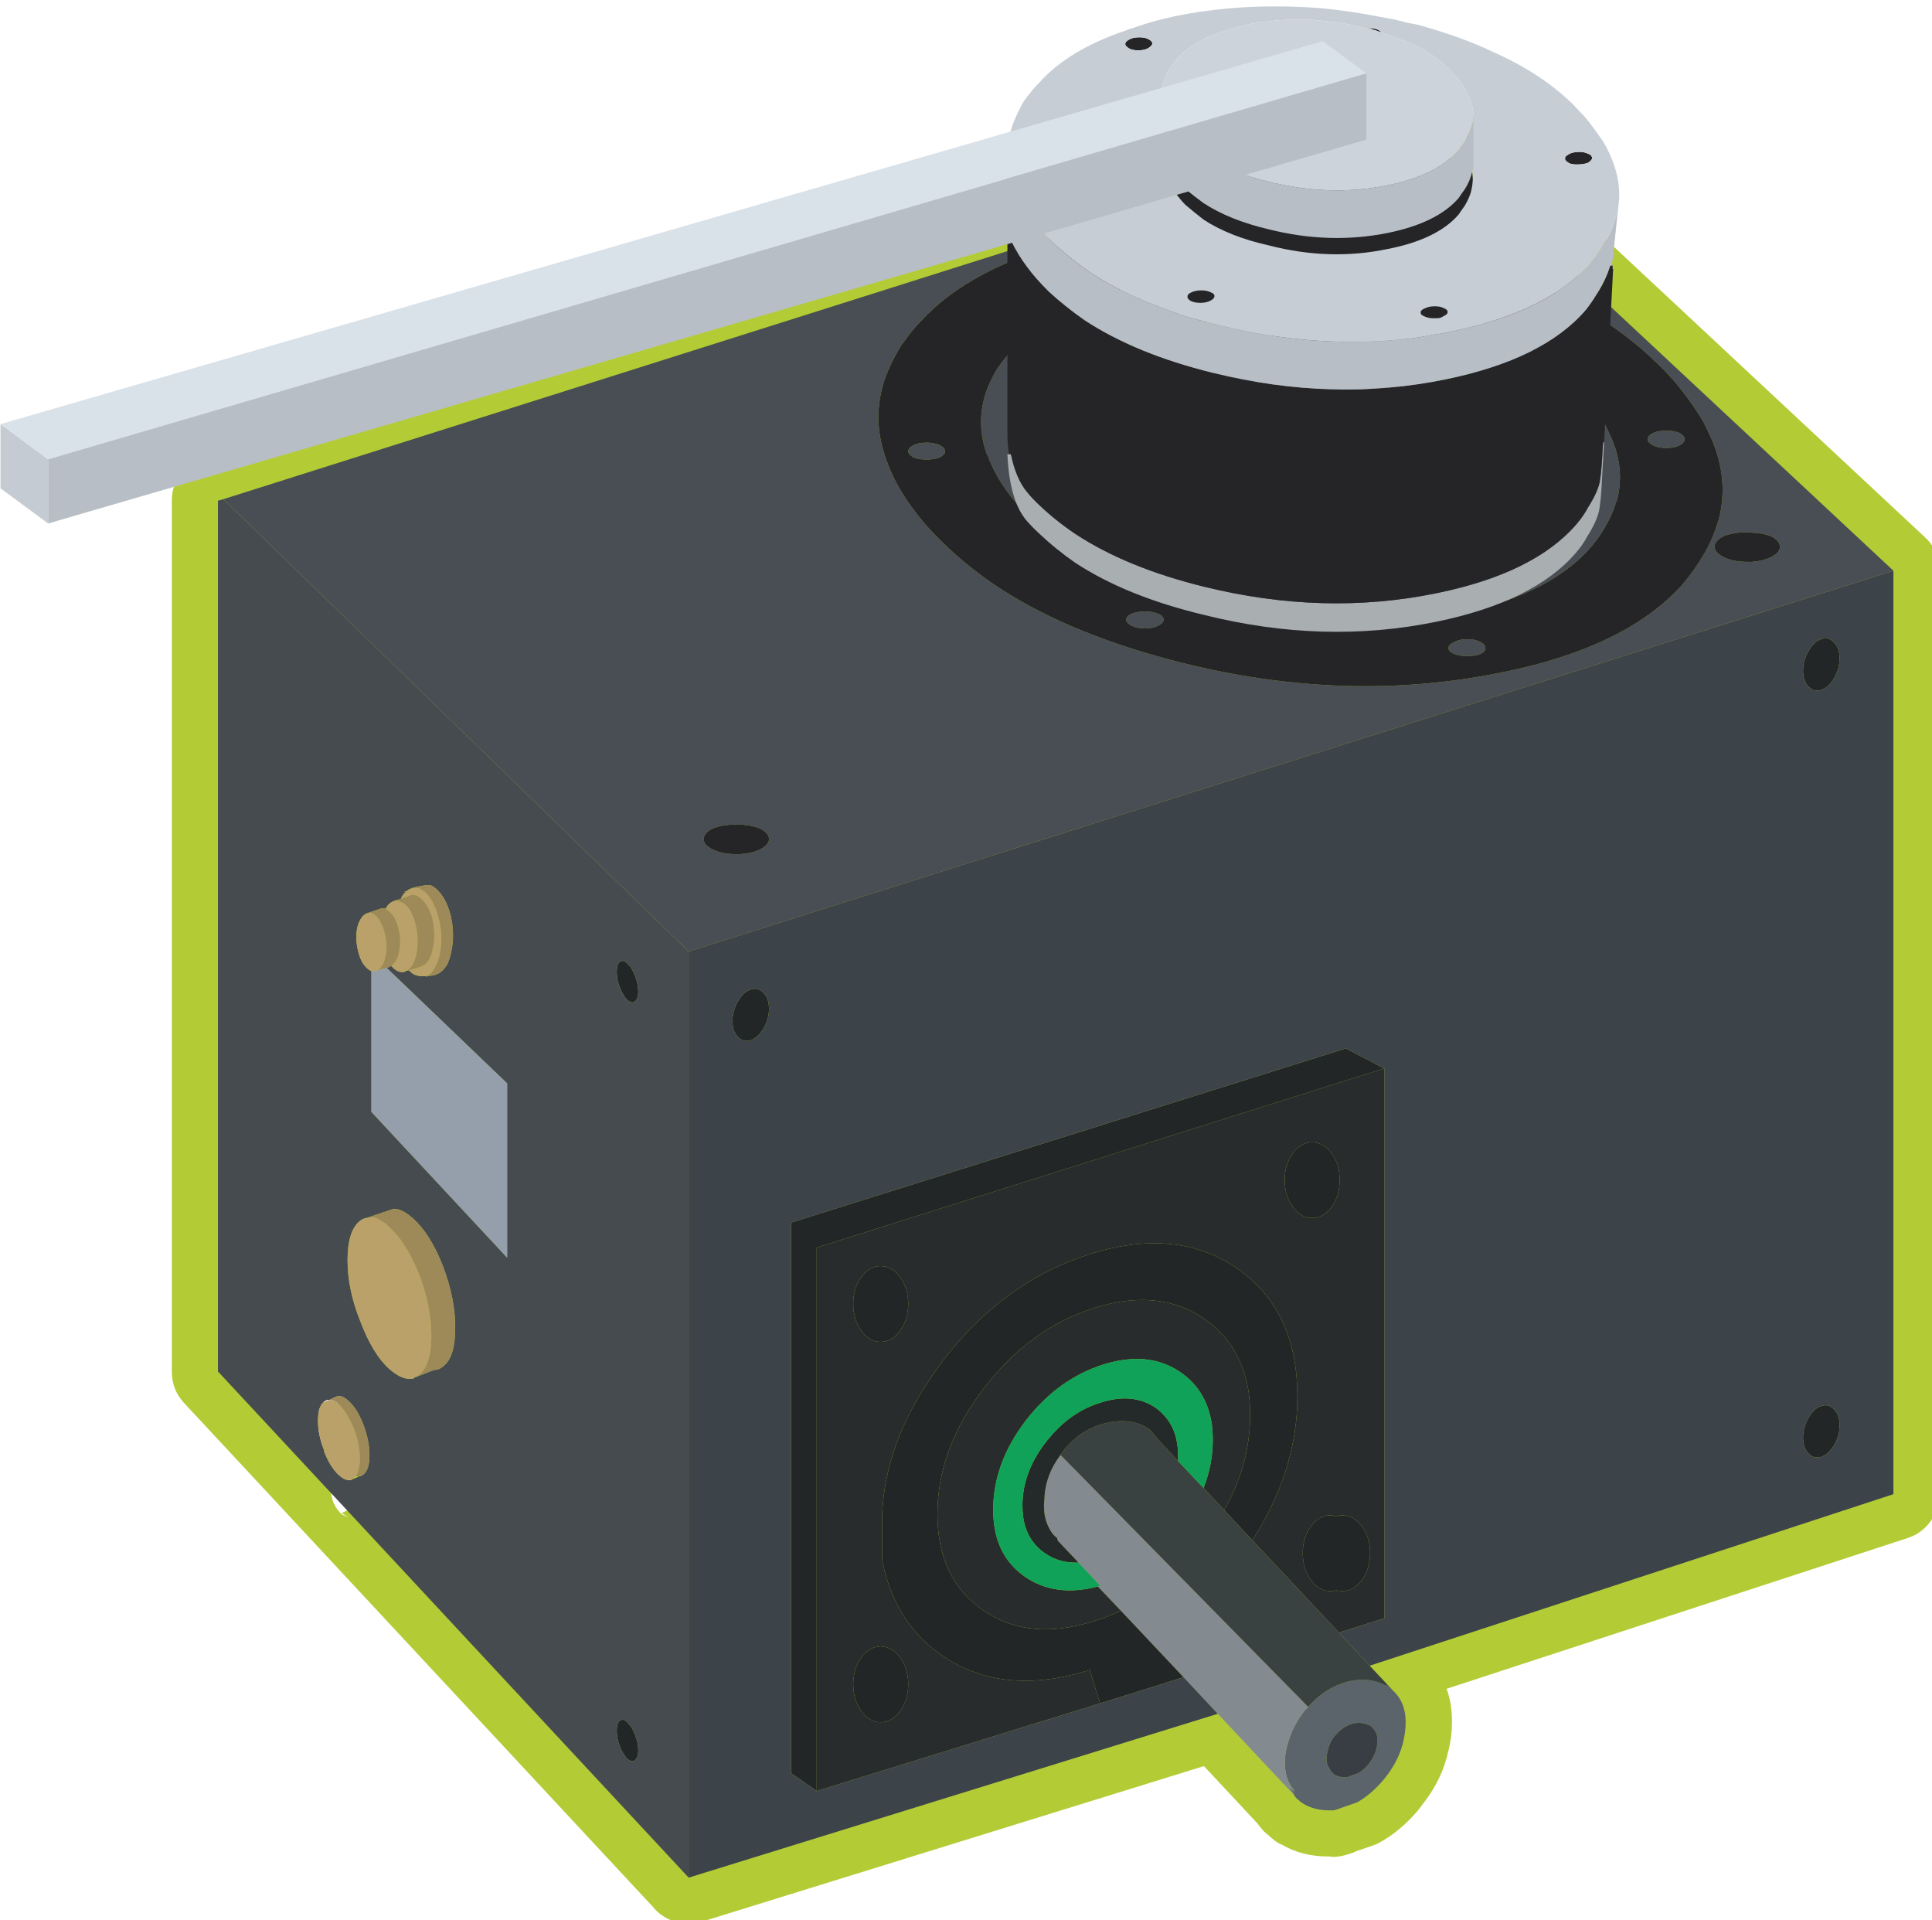
<svg xmlns="http://www.w3.org/2000/svg" version="1.1" xmlns:xlink="http://www.w3.org/1999/xlink" preserveAspectRatio="none" x="0px" y="0px" width="156px" height="155px" viewBox="0 0 156 155">
<defs>
<filter id="Filter_1" x="-20%" y="-20%" width="140%" height="140%" color-interpolation-filters="sRGB">
<feColorMatrix in="SourceGraphic" type="matrix" values="1 0 0 0 0 0 1 0 0 0 0 0 1 0 0 0 0 0 0.84 0" result="result1"/>
</filter>

<g id="Symbol_8_0_Layer2_0_FILL">
<path fill="#B3CC35" stroke="none" d="
M 19 179.85
L 18.25 180
Q 18.306 180.001 18.35 180 18.564 179.997 18.75 179.95
L 19 179.85
M 18 179.95
L 17.75 179.9 17.8 179.9
Q 17.897 179.949 18 179.95
M 16.65 177.1
L 16.65 177.15 16.85 176.8
Q 16.765 176.971 16.65 177.1
M 16.9 168.15
L 17.55 167.45 16.7 167.1
Q 16.954 167.624 16.9 168.15 Z"/>
</g>

<g id="Symbol_8_0_Layer2_1_FILL">
<path fill="#B3CC35" stroke="none" d="
M 156.85 -5.85
Q 156.704 -5.883 156.55 -5.9 155.087 -6.17 153.6 -5.7
L 153.65 -5.7 -1.8 43.45
Q -3.509 43.98 -4.65 45.35
L -4.65 45.35
Q -4.757 45.495 -4.85 45.6 -5.994 47.184 -6 49.1
L -6 162.35
Q -6.014 164.673 -4.45 166.4
L 56.6 232
Q 56.697 232.142 56.8 232.25 57.97 233.487 59.6 233.9 59.766 233.963 59.9 233.95 61.455 234.33 63 233.85
L 128.2 213.65 135.15 221.1 135.2 221.15
Q 135.471 221.547 135.75 221.85 135.89 222.023 136 222.15 136.235 222.338 136.45 222.5
L 136.3 222.4
Q 136.446 222.543 136.6 222.65 137.663 223.647 138.4 223.9 141.065 225.444 144.55 225.4 145.473 225.612 147.3 225
L 147.25 225
Q 147.509 224.955 147.75 224.85 147.811 224.825 147.85 224.8
L 147.9 224.75 149.95 224.05
Q 150.093 224.023 150.2 223.95 150.677 223.811 151.1 223.55 153.721 222.115 156 219.45 156.079 219.385 156.1 219.3 156.229 219.2 156.3 219.05 156.401 218.975 156.45 218.85 158.848 215.887 159.75 212.6 159.823 212.418 159.85 212.2 160.247 210.772 160.4 209.25 160.402 209.197 160.4 209.15 160.647 206.02 159.75 203.6
L 219.7 184
Q 221.558 183.392 222.7 181.8
L 222.7 181.8
Q 223.861 180.237 223.85 178.3
L 223.85 58.2
Q 223.838 57.167 223.45 56.2 223.437 56.045 223.35 55.9 222.886 54.756 221.95 53.9
L 159.55 -4.35
Q 158.396 -5.463 156.85 -5.85
M 15.7 166.75
L 15.65 166.8
Q 15.729 166.962 15.8 167.1
L 15.5 167.15
Q 15.516 167.193 15.5 167.2
L 15.5 167.25 15.45 167.25
Q 15.2 167.482 15 167.75 14.952 167.852 14.9 167.95
L 14.9 167.9
Q 14.792 167.996 14.65 168.05 14.624 168.06 14.55 168.05 14.431 168.09 14.25 168.1 14.226 168.099 14.15 168.1
L 14.15 168.05 14.1 168.1 14.1 168.1 13.45 167.6 12.95 167.75 12.75 167.6 12.75 166.2
Q 12.806 166.365 12.85 166.5
L 12.85 166.5
Q 12.951 166.747 13.1 166.95 13.186 167.082 13.3 167.2
L 13.4 167.3 13.4 167.3 14.15 168.05 14.15 168 14.1 167.75 13.3 164.45 16.05 166.15 15.7 166.5
Q 15.54 166.34 15.55 166.45 15.589 166.546 15.6 166.6
L 15.45 166.75
Q 15.501 166.762 15.55 166.75 15.599 166.738 15.65 166.7 15.69 166.702 15.7 166.65 15.718 166.724 15.7 166.75
M 10.9 165.65
L 12.15 166.65
Q 12.211 166.748 12.25 166.85 12.299 166.975 12.35 167.1
L 12.35 167.1
Q 12.586 167.497 12.95 167.75
L 12.35 167.9 12.55 168.4
Q 12.572 168.472 12.6 168.55
L 12.65 168.65 12.55 168.4 12.65 168.7
Q 12.697 168.776 12.7 168.85 12.736 168.888 12.75 168.9
L 13.1 169.75 13.15 169.95
Q 13.377 170.443 13.8 170.75 14.225 171.103 14.75 171.15 14.838 171.188 14.9 171.2 15.347 171.271 15.75 171.25 15.9 171.243 16.05 171.2 15.816 171.537 15.45 171.75 14.992 172.048 14.4 172.05 14.356 172.05 14.3 172.05
L 14.25 172.05
Q 14.213 172.05 14.15 172.05
L 14.15 172.05
Q 12.499 172.048 11.3 170.9
L 11.3 170.85
Q 10.159 169.709 10.15 168.05
L 10.15 168
Q 10.161 166.703 10.9 165.65
M 13.55 164.15
L 13.4 164.2 13.55 164.15 13.55 164.15
M 12.75 165.3
L 12.75 164.75 13.2 164.4 13.25 164.4
Q 13.052 164.645 12.9 164.9 12.826 165.102 12.75 165.3
M 15.25 175.8
L 15.25 175.8
Q 15.43 175.503 15.65 175.2 15.71 175.165 15.75 175.1 15.914 174.933 16.4 174.6 16.014 174.884 15.8 175.3 15.536 175.902 15.65 176.5 15.702 176.819 15.8 177.05
L 16.1 177.5
Q 16.163 177.562 16.2 177.6
L 16.2 177.6
Q 16.339 177.738 16.45 177.8 16.59 177.912 16.7 177.95 16.9 178.075 17.1 178.1 17.359 178.202 17.65 178.2
L 17.65 178.2 17.45 177.7 17.45 177.65 17.05 176.7 17 176.65 16.7 175.95 17.3 176.4 17.3 176.4 19.25 177.8 19.1 177.95 19.05 177.95 18.75 178.15 18.55 178.3 18.5 178.35 17.45 179.1 18.05 179.8 16.1 180.75
Q 16.467 181.048 16.9 181.25 16.315 181.132 15.85 180.7
L 15.85 180.65
Q 15.839 180.647 15.8 180.6 15.404 180.19 15.15 179.65 15.137 179.65 15.1 179.6 14.83 179.014 14.75 178.3 14.735 178.187 14.7 178.05
L 14.7 178.05
Q 14.634 176.855 15.25 175.8
M 18.45 177.85
Q 18.459 177.83 18.45 177.75 18.427 177.867 18.4 177.9 18.404 177.987 18.4 178
L 18.4 177.9
Q 18.377 177.963 18.35 178
L 18.35 178
Q 18.173 178.062 18 178.1
L 17.85 178.15 18.3 178.05 18.35 178.05 18.4 178.1 18.4 178.05
Q 18.462 178.093 18.5 178.1 18.603 178.137 18.75 178.15 18.632 178.097 18.45 178.05
L 18.45 178
Q 18.549 177.854 18.6 177.7 18.519 177.838 18.45 177.9
L 18.45 177.85
M 14.1 167.75
Q 14.178 167.783 14.25 167.75 14.328 167.784 14.4 167.75
L 14.4 167.75 14.45 167.75 14.25 167.75 14.1 167.75
M 14.45 167.75
L 14.45 167.75
Q 14.537 167.749 14.6 167.7
L 14.45 167.75 Z"/>
</g>

<g id="Symbol_8_0_Layer1_0_FILL">
<path fill="#5B646A" stroke="none" d="
M 152.8 203.85
Q 152.6 203.65 152.4 203.5 152.05 203.1 151.7 203.1
L 151.65 203.1
Q 149.65 202.05 146.95 202.65 143.95 203.45 141.75 205.95 141.65 206.05 141.55 206.2 141.45 206.25 141.35 206.35 139.7 208.45 139.1 210.75 138.8 211.65 138.75 212.6 138.55 215.1 139.8 216.65 139.9 216.9 140.05 217.1
L 139.15 216.15
Q 139.4 216.6 139.7 217 139.8 217.25 139.95 217.45 140.05 217.65 140.2 217.8 140.35 217.95 140.55 218.1 140.8 218.35 140.9 218.4 142.55 219.5 144.85 219.4
L 145.05 219.4
Q 145.15 219.4 145.45 219.3
L 148.15 218.35
Q 149.9 217.35 151.45 215.55 151.55 215.4 151.7 215.25 153.35 213.2 154 210.95 154.3 209.85 154.4 208.7 154.65 205.55 152.8 203.85
M 149.95 208.5
Q 150 208.6 150.1 208.65 150.9 209.4 150.75 210.7 150.7 211.2 150.55 211.7 150.25 212.55 149.65 213.35 148.95 214.2 148.2 214.6
L 147.05 215
Q 146.9 215.1 146.85 215.1
L 146.75 215.1
Q 145.8 215.15 145.05 214.7 145.05 214.6 144.95 214.55 144.85 214.5 144.8 214.4 144.75 214.35 144.65 214.25 144.6 214.2 144.6 214.05 144.05 213.4 144.15 212.4 144.2 212 144.3 211.65 144.5 210.6 145.2 209.75 146.2 208.5 147.6 208.1 148.75 207.9 149.6 208.3 149.75 208.3 149.95 208.5 Z"/>

<path fill="#383E43" stroke="none" d="
M 150.1 208.65
Q 150 208.6 149.95 208.5 149.75 208.3 149.6 208.3 148.75 207.9 147.6 208.1 146.2 208.5 145.2 209.75 144.5 210.6 144.3 211.65 144.2 212 144.15 212.4 144.05 213.4 144.6 214.05 144.6 214.2 144.65 214.25 144.75 214.35 144.8 214.4 144.85 214.5 144.95 214.55 145.05 214.6 145.05 214.7 145.8 215.15 146.75 215.1
L 146.85 215.1
Q 146.9 215.1 147.05 215
L 148.2 214.6
Q 148.95 214.2 149.65 213.35 150.25 212.55 150.55 211.7 150.7 211.2 150.75 210.7 150.9 209.4 150.1 208.65 Z"/>

<path fill="#484E53" stroke="none" d="
M 0.7 48.95
L 61.2 107.75 217.85 58.25 155.45 0 0.7 48.95
M 167.15 19.2
Q 170.25 20.4 172.95 21.7 181.5 25.75 187.2 31.35 188.5 32.6 189.6 33.9 191.25 35.9 192.5 37.85 193.25 39 193.75 40.15 196.65 46 195.1 51.75 195.05 51.85 195 52 194.3 54.45 192.7 56.95 191.75 58.45 190.55 59.9 182.95 68.55 165.5 71.75 145.3 75.55 123.7 69.8 109.8 66.1 100.7 59.9 97.15 57.45 94.3 54.65 93.1 53.5 91.95 52.2 88.4 48.05 87 44.1 86.85 43.8 86.8 43.55 84.95 38.25 86.8 33.05 87.55 31.1 88.75 29.1 89 28.7 89.3 28.35 90.25 26.95 91.45 25.75 97.15 19.55 108.2 16.2 111.8 15.05 116.05 14.25 125.1 12.6 134.45 12.8 138.15 12.9 141.95 13.3 149.8 14.1 157.8 16.2 158.75 16.45 159.8 16.75 163.65 17.9 167.15 19.2
M 199.45 53.3
Q 200.85 53.35 201.9 53.75 203.1 54.35 203.1 55.15 203.1 55.9 201.9 56.5 200.85 57 199.45 57.1 199.15 57.1 198.85 57.1 197.05 57.1 195.8 56.5 194.6 55.9 194.6 55.15 194.6 54.35 195.8 53.75 197.05 53.25 198.85 53.25 199.15 53.25 199.45 53.3
M 70.45 91.75
Q 71.65 92.35 71.65 93.15 71.65 93.9 70.45 94.5 69.2 95.1 67.4 95.1 65.6 95.1 64.35 94.5 63.15 93.9 63.15 93.15 63.15 92.35 64.35 91.75 65.6 91.25 67.4 91.25 69.2 91.25 70.45 91.75
M 120.55 63.55
Q 119.5 63.55 118.8 63.85 118.1 64.15 118.1 64.6 118.1 65.05 118.8 65.4 119.5 65.75 120.55 65.75 121.55 65.75 122.25 65.4 122.95 65.05 122.95 64.6 122.95 64.15 122.25 63.85 121.55 63.55 120.55 63.55
M 90.4 41.95
Q 89.75 42.3 89.75 42.75 89.75 43.1 90.4 43.5 91.05 43.8 92.15 43.8 93.15 43.8 93.9 43.5 94.55 43.1 94.55 42.75 94.55 42.3 93.9 41.95 93.15 41.6 92.15 41.6 91.05 41.6 90.4 41.95
M 109.45 20.15
Q 110.5 20.15 111.15 19.85 111.8 19.5 111.8 19.05 111.8 18.6 111.15 18.25 110.5 17.95 109.45 17.95 108.4 17.95 107.7 18.25 107 18.6 107 19.05 107 19.5 107.7 19.85 108.4 20.15 109.45 20.15
M 150.6 17.05
Q 149.55 17.05 148.9 17.35 148.2 17.7 148.2 18.15 148.2 18.6 148.9 18.95 149.55 19.25 150.6 19.25 151.65 19.25 152.3 18.95 153 18.6 153 18.15 153 17.7 152.3 17.35 151.65 17.05 150.6 17.05
M 164.8 68.3
Q 164.8 67.85 164.2 67.55 163.5 67.15 162.45 67.15 161.4 67.15 160.7 67.55 160 67.85 160 68.3 160 68.75 160.7 69.05 161.4 69.35 162.45 69.35 163.5 69.35 164.2 69.05 164.8 68.75 164.8 68.3
M 190.7 41.15
Q 190.7 40.7 190.05 40.35 189.35 40.05 188.35 40.05 187.25 40.05 186.6 40.35 185.9 40.7 185.9 41.15 185.9 41.6 186.6 41.95 187.25 42.3 188.35 42.3 189.35 42.3 190.05 41.95 190.7 41.6 190.7 41.15
M 177.75 35.6
Q 176.85 34.6 175.9 33.7 171.55 29.45 165.1 26.35 163.05 25.35 160.75 24.45 158.1 23.45 155.15 22.6 154.4 22.4 153.7 22.2 147.6 20.6 141.7 20 138.8 19.7 135.95 19.6 128.9 19.5 122.1 20.7 118.85 21.3 116.1 22.2 107.75 24.7 103.45 29.45 102.5 30.35 101.8 31.35 101.6 31.65 101.35 31.95 100.45 33.45 99.9 34.95 98.55 38.9 99.9 42.9 99.95 43.1 100.1 43.3 101.15 46.3 103.8 49.45 104.65 50.4 105.65 51.3 107.75 53.45 110.45 55.25 117.35 60 127.85 62.75 144.2 67.15 159.5 64.25 172.7 61.8 178.45 55.25 179.4 54.15 180.1 53 181.25 51.15 181.8 49.3 181.85 49.15 181.9 49.1 183.05 44.75 180.85 40.3 180.5 39.45 179.95 38.6 178.95 37.1 177.75 35.6
M 165.3 33.8
Q 167.25 35.25 168.8 37 169.7 38.05 170.4 39.1 170.85 39.75 171.15 40.35 172.85 43.6 171.9 46.7 171.9 46.75 171.85 46.85 171.45 48.15 170.6 49.5 168.25 53.05 163.2 55.25 159.75 56.75 155.05 57.55 144.3 59.5 132.85 56.9 132 56.75 131.2 56.5 128.9 55.95 126.85 55.25 122.05 53.6 118.4 51.3 115.3 49.35 113.05 46.9 111.05 44.7 110.25 42.5 110.2 42.35 110.15 42.25 108.8 38.35 111.05 34.75 111.15 34.5 111.25 34.35 111.4 34.1 111.55 33.9 112.15 33.15 112.8 32.5 114.85 30.4 118.05 28.9
L 118.1 28.9
Q 121.7 27.15 126.8 26.25 129 25.85 131.2 25.7 131.9 25.1 132.8 24.65 133.3 24.45 133.85 24.35 134.4 24.1 135 23.95 137.85 23.2 141.55 23.2 141.65 23.2 141.7 23.2 145.6 23.2 148.5 24.05 149.45 24.35 150.3 24.65 150.8 24.95 151.25 25.2 151.65 25.5 152 25.75 152.25 26 152.45 26.15 153.45 27.1 153.75 28.25 154.4 28.4 155.15 28.7 155.6 28.85 156 28.95 157.7 29.55 159.3 30.3 162.7 31.8 165.3 33.8
M 153.75 29.15
Q 153.727 30.073 153 30.8 153.35 31 153.75 31.1
L 153.75 29.15
M 129.4 38.55
L 129.4 37.45
Q 129.35 37.65 129.35 38 129.35 38.25 129.4 38.55
M 129.4 29.35
L 129.4 28.35
Q 129.35 28.55 129.35 28.8 129.35 29.05 129.4 29.35 Z"/>

<path fill="#252528" stroke="none" d="
M 71.65 93.15
Q 71.65 92.35 70.45 91.75 69.2 91.25 67.4 91.25 65.6 91.25 64.35 91.75 63.15 92.35 63.15 93.15 63.15 93.9 64.35 94.5 65.6 95.1 67.4 95.1 69.2 95.1 70.45 94.5 71.65 93.9 71.65 93.15
M 201.9 53.75
Q 200.85 53.35 199.45 53.3 199.15 53.25 198.85 53.25 197.05 53.25 195.8 53.75 194.6 54.35 194.6 55.15 194.6 55.9 195.8 56.5 197.05 57.1 198.85 57.1 199.15 57.1 199.45 57.1 200.85 57 201.9 56.5 203.1 55.9 203.1 55.15 203.1 54.35 201.9 53.75
M 172.95 21.7
Q 170.25 20.4 167.15 19.2 163.65 17.9 159.8 16.75 158.75 16.45 157.8 16.2 149.8 14.1 141.95 13.3 138.15 12.9 134.45 12.8 125.1 12.6 116.05 14.25 111.8 15.05 108.2 16.2 97.15 19.55 91.45 25.75 90.25 26.95 89.3 28.35 89 28.7 88.75 29.1 87.55 31.1 86.8 33.05 84.95 38.25 86.8 43.55 86.85 43.8 87 44.1 88.4 48.05 91.95 52.2 93.1 53.5 94.3 54.65 97.15 57.45 100.7 59.9 109.8 66.1 123.7 69.8 145.3 75.55 165.5 71.75 182.95 68.55 190.55 59.9 191.75 58.45 192.7 56.95 194.3 54.45 195 52 195.05 51.85 195.1 51.75 196.65 46 193.75 40.15 193.25 39 192.5 37.85 191.25 35.9 189.6 33.9 188.5 32.6 187.2 31.35 181.5 25.75 172.95 21.7
M 175.9 33.7
Q 176.85 34.6 177.75 35.6 178.95 37.1 179.95 38.6 180.5 39.45 180.85 40.3 183.05 44.75 181.9 49.1 181.85 49.15 181.8 49.3 181.25 51.15 180.1 53 179.4 54.15 178.45 55.25 172.7 61.8 159.5 64.25 144.2 67.15 127.85 62.75 117.35 60 110.45 55.25 107.75 53.45 105.65 51.3 104.65 50.4 103.8 49.45 101.15 46.3 100.1 43.3 99.95 43.1 99.9 42.9 98.55 38.9 99.9 34.95 100.45 33.45 101.35 31.95 101.6 31.65 101.8 31.35 102.5 30.35 103.45 29.45 107.75 24.7 116.1 22.2 118.85 21.3 122.1 20.7 128.9 19.5 135.95 19.6 138.8 19.7 141.7 20 147.6 20.6 153.7 22.2 154.4 22.4 155.15 22.6 158.1 23.45 160.75 24.45 163.05 25.35 165.1 26.35 171.55 29.45 175.9 33.7
M 190.05 40.35
Q 190.7 40.7 190.7 41.15 190.7 41.6 190.05 41.95 189.35 42.3 188.35 42.3 187.25 42.3 186.6 41.95 185.9 41.6 185.9 41.15 185.9 40.7 186.6 40.35 187.25 40.05 188.35 40.05 189.35 40.05 190.05 40.35
M 164.2 67.55
Q 164.8 67.85 164.8 68.3 164.8 68.75 164.2 69.05 163.5 69.35 162.45 69.35 161.4 69.35 160.7 69.05 160 68.75 160 68.3 160 67.85 160.7 67.55 161.4 67.15 162.45 67.15 163.5 67.15 164.2 67.55
M 148.9 17.35
Q 149.55 17.05 150.6 17.05 151.65 17.05 152.3 17.35 153 17.7 153 18.15 153 18.6 152.3 18.95 151.65 19.25 150.6 19.25 149.55 19.25 148.9 18.95 148.2 18.6 148.2 18.15 148.2 17.7 148.9 17.35
M 111.15 19.85
Q 110.5 20.15 109.45 20.15 108.4 20.15 107.7 19.85 107 19.5 107 19.05 107 18.6 107.7 18.25 108.4 17.95 109.45 17.95 110.5 17.95 111.15 18.25 111.8 18.6 111.8 19.05 111.8 19.5 111.15 19.85
M 89.75 42.75
Q 89.75 42.3 90.4 41.95 91.05 41.6 92.15 41.6 93.15 41.6 93.9 41.95 94.55 42.3 94.55 42.75 94.55 43.1 93.9 43.5 93.15 43.8 92.15 43.8 91.05 43.8 90.4 43.5 89.75 43.1 89.75 42.75
M 118.8 63.85
Q 119.5 63.55 120.55 63.55 121.55 63.55 122.25 63.85 122.95 64.15 122.95 64.6 122.95 65.05 122.25 65.4 121.55 65.75 120.55 65.75 119.5 65.75 118.8 65.4 118.1 65.05 118.1 64.6 118.1 64.15 118.8 63.85 Z"/>

<path fill="#A0A9B3" stroke="none" d="
M 148.9 33.4
Q 147.45 33.9 145.85 34.2
L 145.85 43.45
Q 148 43.05 149.8 42.25
L 149.8 33
Q 149.5 33.15 149.25 33.25 149.05 33.35 148.9 33.4 Z"/>

<path fill="#414D4D" stroke="none" d="
M 153.75 31.1
Q 153.35 31 153 30.8 152.15 31.85 150.3 32.75 150 32.9 149.8 33
L 149.8 42.25
Q 150 42.1 150.3 42 153.75 40.3 153.75 38.15
L 153.75 31.1 Z"/>

<path fill="#434C4F" stroke="none" d="
M 140.7 34.5
Q 138.3 34.4 136.3 34
L 136.3 43.2
Q 138.3 43.65 140.7 43.75
L 140.7 34.5 Z"/>

<path fill="#666D70" stroke="none" d="
M 141.55 34.5
Q 141.15 34.5 140.7 34.5
L 140.7 43.75
Q 141.15 43.75 141.55 43.75 143.9 43.75 145.85 43.45
L 145.85 34.2
Q 143.95 34.45 141.85 34.5 141.75 34.5 141.55 34.5 Z"/>

<path fill="#3B4546" stroke="none" d="
M 133.55 33.1
Q 133.15 32.95 132.8 32.75 129.85 31.15 129.4 29.35
L 129.4 37.45 129.4 38.55
Q 129.5 38.75 129.55 39 130.15 40.65 132.8 42 134.4 42.8 136.3 43.2
L 136.3 34
Q 135.25 33.75 134.25 33.4 134.05 33.3 133.9 33.25 133.7 33.2 133.55 33.1 Z"/>

<path fill="#717980" stroke="none" d="
M 150.3 24.65
Q 149.45 24.35 148.5 24.05 145.6 23.2 141.7 23.2 141.65 23.2 141.55 23.2 137.85 23.2 135 23.95 134.4 24.1 133.85 24.35 133.3 24.45 132.8 24.65 131.9 25.1 131.2 25.7 129.75 26.8 129.4 28.15 129.4 28.3 129.4 28.35
L 129.4 29.35
Q 129.85 31.15 132.8 32.75 133.15 32.95 133.55 33.1 133.7 33.2 133.9 33.25 134.05 33.3 134.25 33.4 135.25 33.75 136.3 34 138.3 34.4 140.7 34.5 141.15 34.5 141.55 34.5 141.75 34.5 141.85 34.5 143.95 34.45 145.85 34.2 147.45 33.9 148.9 33.4 149.05 33.35 149.25 33.25 149.5 33.15 149.8 33 150 32.9 150.3 32.75 152.15 31.85 153 30.8 153.727 30.073 153.75 29.15
L 153.75 28.9
Q 153.75 28.5 153.75 28.25 153.45 27.1 152.45 26.15 152.25 26 152 25.75 151.65 25.5 151.25 25.2 150.8 24.95 150.3 24.65
M 138.2 27
Q 139.6 26.45 141.7 26.45 143.7 26.45 145.1 27 146.45 27.6 146.45 28.4 146.45 29.15 145.1 29.75 143.7 30.4 141.7 30.4 139.6 30.4 138.2 29.75 136.85 29.15 136.85 28.4 136.85 27.6 138.2 27 Z"/>

<path fill="#41484B" stroke="none" d="
M 141.7 26.45
Q 139.6 26.45 138.2 27 136.85 27.6 136.85 28.4 136.85 29.15 138.2 29.75 139.6 30.4 141.7 30.4 143.7 30.4 145.1 29.75 146.45 29.15 146.45 28.4 146.45 27.6 145.1 27 143.7 26.45 141.7 26.45 Z"/>

<path fill="#798088" stroke="none" d="
M 163.75 42.5
Q 163.8 42.1 163.85 41.75 163.9 41.45 163.9 41.1 163.8 39.8 163.1 38.45 162.85 38 162.55 37.65 162.25 37.1 161.85 36.65 161.6 36.35 161.35 36.05 160.25 34.9 158.85 33.9 157.2 32.7 155.15 31.75 154.8 31.6 154.4 31.4 154.1 31.25 153.75 31.1
L 153.75 38.15
Q 153.75 40.3 150.3 42 150 42.1 149.8 42.25 148 43.05 145.85 43.45 143.9 43.75 141.55 43.75 141.15 43.75 140.7 43.75 138.3 43.65 136.3 43.2 134.4 42.8 132.8 42 130.15 40.65 129.55 39 129.5 38.75 129.4 38.55 129.35 38.25 129.35 38 129.35 37.65 129.4 37.45
L 129.4 29.35
Q 129.35 29.05 129.35 28.8 123.2 30.05 120.35 32.95 119.85 33.4 119.4 33.9 119.35 34.05 119.2 34.25 119.05 34.35 118.95 34.55 118.15 35.85 118.05 37.15 118 37.65 118.05 38.15
L 118.05 38.35
Q 118.056 38.666 118.15 38.9 118.25 39.35 118.35 39.75 118.35 39.85 118.5 40 119.05 41.5 120.5 43.1 124.8 47.6 133.8 49.8 142.85 52.05 151.25 50.6 153.4 50.2 155.15 49.65 160.45 48.05 162.65 44.85 163.3 43.95 163.65 43 163.65 42.95 163.65 42.9 163.65 42.7 163.75 42.5 Z"/>

<path fill="#2C3734" stroke="none" d="
M 163.85 43.25
L 163.85 41.75
Q 163.8 42.1 163.75 42.5 163.65 42.7 163.65 42.9 163.65 42.95 163.65 43 163.3 43.95 162.65 44.85 160.45 48.05 155.15 49.65 153.4 50.2 151.25 50.6 142.85 52.05 133.8 49.8 124.8 47.6 120.5 43.1 119.05 41.5 118.5 40 118.35 39.85 118.35 39.75 118.25 39.35 118.15 38.9 118.056 38.666 118.05 38.35
L 118.05 39.85
Q 118.05 40.05 118.05 40.3 118.05 41.2 118.35 42.1 118.35 42.2 118.5 42.3 119.05 43.8 120.5 45.4 124.1 49.15 130.85 51.3 131.65 51.55 132.55 51.85 132.85 51.9 133.15 52 133.45 52.1 133.8 52.15 142.85 54.4 151.25 52.9 151.6 52.85 151.8 52.8 159.85 51.3 162.65 47.2 163.3 46.3 163.65 45.35 163.65 45.3 163.65 45.25 163.8 44.7 163.85 44.1 163.9 43.65 163.85 43.25 Z"/>

<path fill="#419656" stroke="none" d="
M 168.8 37
Q 167.25 35.25 165.3 33.8 162.7 31.8 159.3 30.3 157.7 29.55 156 28.95 155.6 28.85 155.15 28.7 154.4 28.4 153.75 28.25 153.75 28.5 153.75 28.9
L 153.75 29.15 153.75 31.1
Q 154.1 31.25 154.4 31.4 154.8 31.6 155.15 31.75 157.2 32.7 158.85 33.9 160.25 34.9 161.35 36.05 161.6 36.35 161.85 36.65 162.25 37.1 162.55 37.65 162.85 38 163.1 38.45 163.8 39.8 163.9 41.1 163.9 41.45 163.85 41.75
L 163.85 43.25
Q 163.9 43.65 163.85 44.1 163.8 44.7 163.65 45.25 163.65 45.3 163.65 45.35 163.3 46.3 162.65 47.2 159.85 51.3 151.8 52.8 151.6 52.85 151.25 52.9 142.85 54.4 133.8 52.15 133.45 52.1 133.15 52 132.85 51.9 132.55 51.85 131.65 51.55 130.85 51.3 124.1 49.15 120.5 45.4 119.05 43.8 118.5 42.3 118.35 42.2 118.35 42.1 118.05 41.2 118.05 40.3 118.05 40.05 118.05 39.85
L 118.05 38.35 118.05 38.15
Q 118 37.65 118.05 37.15 118.15 35.85 118.95 34.55 119.05 34.35 119.2 34.25 119.35 34.05 119.4 33.9 119.85 33.4 120.35 32.95 123.2 30.05 129.35 28.8 129.35 28.55 129.4 28.35 129.4 28.3 129.4 28.15 129.75 26.8 131.2 25.7 129 25.85 126.8 26.25 121.7 27.15 118.1 28.9
L 118.05 28.9
Q 114.85 30.4 112.8 32.5 112.15 33.15 111.55 33.9 111.4 34.1 111.25 34.35 111.15 34.5 111.05 34.75 108.8 38.35 110.15 42.25 110.2 42.35 110.25 42.5 111.05 44.7 113.05 46.9 115.3 49.35 118.4 51.3 122.05 53.6 126.85 55.25 128.9 55.95 131.2 56.5 132 56.75 132.85 56.9 144.3 59.5 155.05 57.55 159.75 56.75 163.2 55.25 168.25 53.05 170.6 49.5 171.45 48.15 171.85 46.85 171.9 46.75 171.9 46.7 172.85 43.6 171.15 40.35 170.85 39.75 170.4 39.1 169.7 38.05 168.8 37 Z"/>

<path fill="#848B90" stroke="none" d="
M 107.45 179
Q 107.15 181.7 108.65 183.6
L 109.1 184 109.2 184.35 111.9 187.2 114.7 190.2
Q 114.55 190.25 114.4 190.3
L 117.4 193.45 125.55 202.1 130 206.85 139.95 217.45
Q 139.8 217.25 139.7 217 139.4 216.6 139.15 216.15
L 140.05 217.1
Q 139.9 216.9 139.8 216.65 138.55 215.1 138.75 212.6 138.8 211.65 139.1 210.75 139.7 208.45 141.35 206.35 141.45 206.25 141.55 206.2 141.65 206.05 141.75 205.95
L 109.55 173.2
Q 107.55 175.85 107.45 179 Z"/>

<path fill="#232627" stroke="none" d="
M 94.25 160.95
Q 94.2 161 94.2 161.05 91.85 164.15 90.2 167.3 86.85 173.65 86.4 180.2 86.35 180.7 86.35 184.35
L 86.35 186.8
Q 87.35 191.95 90.2 195.6 91.85 197.7 94.2 199.3 102.1 204.7 113.35 201.15
L 114.7 205.5 125.55 202.1 117.4 193.45
Q 115.7 194.25 113.9 194.8 105.45 197.5 99.5 193.4 98.05 192.4 97 191.2 93.55 187.3 93.55 180.9 93.55 172.45 99.5 164.65 105.45 156.8 113.9 154.1 122.3 151.45 128.25 155.5 133 158.8 134 164.9 134.2 166.4 134.2 168.05 134.2 174.15 131.1 179.9 130.95 180.15 130.85 180.4
L 134.5 184.3
Q 140.35 175.15 140.35 165.6 140.35 154.35 132.45 148.9 124.55 143.55 113.35 147.1 102.15 150.65 94.25 160.95
M 89.75 203
Q 89.75 201 88.7 199.55 87.65 198.1 86.15 198.1 84.7 198.1 83.65 199.55 82.6 201 82.6 203 82.6 205.05 83.65 206.5 84.7 207.95 86.15 207.95 87.65 207.95 88.7 206.5 89.75 205.05 89.75 203
M 145.4 181.2
Q 145 181.05 144.6 181.05 143.15 181.05 142.1 182.5 141.05 183.95 141.05 185.95 141.05 188 142.1 189.45 143.15 190.9 144.6 190.9 145 190.9 145.4 190.8 145.8 190.9 146.2 190.9 147.7 190.9 148.75 189.45 149.8 188 149.8 185.95 149.8 185.837 149.8 185.7 149.74 183.868 148.75 182.5 147.7 181.05 146.2 181.05 145.8 181.05 145.4 181.2
M 88.7 157.05
Q 89.75 155.6 89.75 153.55 89.75 151.55 88.7 150.1 87.65 148.65 86.15 148.65 84.7 148.65 83.65 150.1 82.6 151.55 82.6 153.55 82.6 155.6 83.65 157.05 84.7 158.5 86.15 158.5 87.65 158.5 88.7 157.05
M 138.7 137.45
Q 138.7 139.5 139.75 140.95 140.8 142.4 142.25 142.4 143.75 142.4 144.8 140.95 145.85 139.5 145.85 137.45 145.85 135.45 144.8 134 143.75 132.55 142.25 132.55 140.8 132.55 139.75 134 138.7 135.45 138.7 137.45
M 151.65 122.95
L 146.65 120.35 74.5 143 74.5 214.55 77.85 216.9 77.85 146.25 151.65 122.95
M 54.2 209.5
Q 53.8 208.45 53.2 207.95 53.1 207.8 53 207.75 52.7 207.55 52.5 207.65
L 52.4 207.65
Q 52.35 207.65 52.25 207.75 51.85 208.05 51.85 209.05 51.85 210.05 52.25 211.1 52.7 212.15 53.2 212.7 53.7 213.1 54.05 213 54.1 212.95 54.15 212.95
L 54.15 212.9 54.2 212.9
Q 54.4 212.75 54.5 212.5 54.65 212.1 54.65 211.6 54.65 210.6 54.2 209.5
M 54.2 110.85
Q 53.8 109.8 53.2 109.3 53.1 109.15 53 109.1 52.7 108.9 52.5 109
L 52.4 109
Q 52.35 109 52.25 109.1 51.85 109.4 51.85 110.4 51.85 111.4 52.25 112.45 52.7 113.5 53.2 114.05 53.7 114.45 54.05 114.35 54.1 114.3 54.15 114.3
L 54.15 114.25 54.2 114.25
Q 54.4 114.1 54.5 113.85 54.65 113.45 54.65 112.95 54.65 111.95 54.2 110.85
M 70.95 117.75
Q 71.65 116.55 71.65 115.2 71.65 113.85 70.95 113.15 70.25 112.35 69.25 112.7 68.3 113 67.6 114.25 66.9 115.45 66.9 116.8 66.9 118.15 67.6 118.85 68.3 119.6 69.25 119.3 70.25 118.95 70.95 117.75
M 210.85 169.35
Q 210.85 168 210.15 167.3 209.45 166.5 208.45 166.85 207.5 167.15 206.8 168.4 206.1 169.6 206.1 170.95 206.1 172.3 206.8 173 207.5 173.75 208.45 173.45 209.45 173.1 210.15 171.9 210.85 170.7 210.85 169.35
M 210.85 69.65
Q 210.85 68.3 210.15 67.6 209.45 66.8 208.45 67.15 207.5 67.45 206.8 68.7 206.1 69.9 206.1 71.25 206.1 72.6 206.8 73.3 207.5 74.05 208.45 73.75 209.45 73.4 210.15 72.2 210.85 71 210.85 69.65 Z"/>

<path fill="#292C2D" stroke="none" d="
M 94.2 161.05
Q 94.2 161 94.25 160.95 102.15 150.65 113.35 147.1 124.55 143.55 132.45 148.9 140.35 154.35 140.35 165.6 140.35 175.15 134.5 184.3
L 145.75 196.3 151.65 194.45 151.65 122.95 77.85 146.25 77.85 216.9 114.7 205.5 113.35 201.15
Q 102.1 204.7 94.2 199.3 91.85 197.7 90.2 195.6 87.35 191.95 86.35 186.8
L 86.35 184.35
Q 86.35 180.7 86.4 180.2 86.85 173.65 90.2 167.3 91.85 164.15 94.2 161.05
M 139.75 140.95
Q 138.7 139.5 138.7 137.45 138.7 135.45 139.75 134 140.8 132.55 142.25 132.55 143.75 132.55 144.8 134 145.85 135.45 145.85 137.45 145.85 139.5 144.8 140.95 143.75 142.4 142.25 142.4 140.8 142.4 139.75 140.95
M 89.75 153.55
Q 89.75 155.6 88.7 157.05 87.65 158.5 86.15 158.5 84.7 158.5 83.65 157.05 82.6 155.6 82.6 153.55 82.6 151.55 83.65 150.1 84.7 148.65 86.15 148.65 87.65 148.65 88.7 150.1 89.75 151.55 89.75 153.55
M 144.6 181.05
Q 145 181.05 145.4 181.2 145.8 181.05 146.2 181.05 147.7 181.05 148.75 182.5 149.74 183.868 149.8 185.7 149.8 185.837 149.8 185.95 149.8 188 148.75 189.45 147.7 190.9 146.2 190.9 145.8 190.9 145.4 190.8 145 190.9 144.6 190.9 143.15 190.9 142.1 189.45 141.05 188 141.05 185.95 141.05 183.95 142.1 182.5 143.15 181.05 144.6 181.05
M 88.7 199.55
Q 89.75 201 89.75 203 89.75 205.05 88.7 206.5 87.65 207.95 86.15 207.95 84.7 207.95 83.65 206.5 82.6 205.05 82.6 203 82.6 201 83.65 199.55 84.7 198.1 86.15 198.1 87.65 198.1 88.7 199.55
M 104.95 168.85
Q 109.15 163.35 115.1 161.45 121 159.6 125.15 162.45 128.5 164.75 129.2 169.05 129.35 170.1 129.35 171.25 129.35 174.45 128.15 177.5
L 130.85 180.4
Q 130.95 180.15 131.1 179.9 134.2 174.15 134.2 168.05 134.2 166.4 134 164.9 133 158.8 128.25 155.5 122.3 151.45 113.9 154.1 105.45 156.8 99.5 164.65 93.55 172.45 93.55 180.9 93.55 187.3 97 191.2 98.05 192.4 99.5 193.4 105.45 197.5 113.9 194.8 115.7 194.25 117.4 193.45
L 114.4 190.3
Q 108.9 191.75 104.95 189.05 103.95 188.35 103.2 187.5 100.8 184.8 100.8 180.3 100.8 174.35 104.95 168.85 Z"/>

<path fill="#3A4141" stroke="none" d="
M 109.9 172.7
Q 109.7 172.95 109.55 173.2
L 141.75 205.95
Q 143.95 203.45 146.95 202.65 149.65 202.05 151.65 203.1
L 151.7 203.1
Q 152.05 203.1 152.4 203.5 152.6 203.65 152.8 203.85
L 149.75 200.6 145.75 196.3 134.5 184.3 130.85 180.4 128.15 177.5 124.85 174 121.9 170.8
Q 121.55 170.3 121.1 169.85 118.8 168.3 115.5 169.05 112.15 169.85 109.9 172.7 Z"/>

<path fill="#232A29" stroke="none" d="
M 114.75 166.4
Q 110.85 167.6 108.05 171.05 107.8 171.3 107.65 171.55 107.6 171.6 107.55 171.65 104.6 175.55 104.6 179.75 104.6 180.55 104.7 181.3 105.15 184.35 107.55 186 109.45 187.3 111.9 187.2
L 109.2 184.35 109.1 184 108.65 183.6
Q 107.15 181.7 107.45 179 107.55 175.85 109.55 173.2 109.7 172.95 109.9 172.7 112.15 169.85 115.5 169.05 118.8 168.3 121.1 169.85 121.55 170.3 121.9 170.8
L 124.85 174
Q 124.85 173.65 124.85 173.35 124.85 170.15 123.15 168.2 122.6 167.55 121.9 167.05 118.9 165.05 114.75 166.4 Z"/>

<path fill="#0FA258" stroke="none" d="
M 108.05 171.05
Q 110.85 167.6 114.75 166.4 118.9 165.05 121.9 167.05 122.6 167.55 123.15 168.2 124.85 170.15 124.85 173.35 124.85 173.65 124.85 174
L 128.15 177.5
Q 129.35 174.45 129.35 171.25 129.35 170.1 129.2 169.05 128.5 164.75 125.15 162.45 121 159.6 115.1 161.45 109.15 163.35 104.95 168.85 100.8 174.35 100.8 180.3 100.8 184.8 103.2 187.5 103.95 188.35 104.95 189.05 108.9 191.75 114.4 190.3 114.55 190.25 114.7 190.2
L 111.9 187.2
Q 109.45 187.3 107.55 186 105.15 184.35 104.7 181.3 104.6 180.55 104.6 179.75 104.6 175.55 107.55 171.65 107.6 171.6 107.65 171.55 107.8 171.3 108.05 171.05 Z"/>

<path fill="#464B50" stroke="none" d="
M 0.7 48.95
L 0 49.15 0 162.35 61.2 228.15 61.2 107.75 0.7 48.95
M 53.2 109.3
Q 53.8 109.8 54.2 110.85 54.65 111.95 54.65 112.95 54.65 113.45 54.5 113.85 54.4 114.1 54.2 114.25
L 54.15 114.25 54.15 114.3
Q 54.1 114.3 54.05 114.35 53.7 114.45 53.2 114.05 52.7 113.5 52.25 112.45 51.85 111.4 51.85 110.4 51.85 109.4 52.25 109.1 52.35 109 52.4 109
L 52.5 109
Q 52.7 108.9 53 109.1 53.1 109.15 53.2 109.3
M 28.6 99.8
Q 28.7 99.95 28.85 100.1 29.8 101.2 30.3 103.25 30.8 105.6 30.35 107.7 30.25 108.3 30.05 108.85 29.95 109.1 29.85 109.35 29.4 110.15 28.85 110.5
L 28.8 110.55
Q 28.75 110.55 28.7 110.6 28.35 110.75 28.1 110.85
L 27.2 110.95 27.05 111.05 27.05 110.95
Q 25.65 111.05 25.05 110.4 24.95 110.3 24.85 110.2
L 24.6 110.25 24.5 110.25 24.4 110.3 24.4 110.35 24.35 110.35
Q 24.3 110.4 24.2 110.4 23.45 110.55 22.75 109.85 22.65 109.75 22.55 109.65 22.5 109.65 22.45 109.65 22.25 109.75 22.1 109.85
L 21.95 109.9 37.6 124.9 37.6 147.55 19.95 128.6 19.95 110.3
Q 19.6 110.15 19.3 109.85 18.55 109.15 18.2 107.6 17.85 106.15 18.1 104.7 18.25 104.05 18.55 103.55 18.8 103.1 19.15 102.9 19.25 102.8 19.35 102.8 19.45 102.8 19.45 102.75
L 21.25 102.15
Q 21.5 102.1 21.8 102.2 22.1 101.6 22.55 101.35 22.75 101.25 22.85 101.2 22.9 101.2 22.95 101.15
L 23.8 100.9
Q 23.8 100.8 23.85 100.75 24.1 100.25 24.45 100 24.3 99.95 24.1 100
L 24.65 99.85
Q 24.7 99.75 24.8 99.7 25 99.6 25.15 99.55 25.25 99.6 25.25 99.5
L 25.35 99.5
Q 25.378 99.491 25.4 99.45 27.257 99.002 27.7 99.15 27.95 99.3 28.25 99.5 28.4 99.65 28.6 99.8
M 19.2 142.4
Q 19.25 142.4 19.3 142.4
L 22.85 141.2
Q 23.95 141.2 25.35 142.45 27.6 144.45 29.25 148.65 30.85 152.85 30.85 156.65 30.85 160.55 29.25 161.7
L 29.2 161.75
Q 28.7 162.15 28.1 162.15
L 25.8 163.05 25.7 163.05
Q 25.55 163.1 25.45 163.25 24.05 163.6 22.25 162 20.1 160.05 18.5 155.8 16.85 151.7 16.85 147.9 16.85 144 18.5 142.75 18.75 142.55 19.05 142.45 19.1 142.45 19.2 142.4
M 15.5 165.55
Q 16.1 165.4 16.95 166.15 18.1 167.15 18.9 169.25 19.7 171.35 19.7 173.2 19.7 175.15 18.9 175.75 18.65 175.95 18.35 176
L 17.3 176.45 17.25 176.45
Q 16.55 176.6 15.7 175.8 14.6 174.8 13.8 172.75 13.8 172.65 13.8 172.6 13.05 170.65 13 168.95 13 168.85 13 168.8 13 167 13.7 166.35 13.75 166.25 13.8 166.25 13.95 166.15 14.1 166.1 14.15 166.1 14.15 166.05 14.2 166.05 14.25 166.05
L 14.3 166.05
Q 14.4 166.05 14.5 166.05
L 15.2 165.7
Q 15.35 165.65 15.5 165.55
M 53.2 207.95
Q 53.8 208.45 54.2 209.5 54.65 210.6 54.65 211.6 54.65 212.1 54.5 212.5 54.4 212.75 54.2 212.9
L 54.15 212.9 54.15 212.95
Q 54.1 212.95 54.05 213 53.7 213.1 53.2 212.7 52.7 212.15 52.25 211.1 51.85 210.05 51.85 209.05 51.85 208.05 52.25 207.75 52.35 207.65 52.4 207.65
L 52.5 207.65
Q 52.7 207.55 53 207.75 53.1 207.8 53.2 207.95 Z"/>

<path fill="#BAA169" stroke="none" d="
M 15.7 166.6
Q 15.45 166.4 15.25 166.25 14.85 166 14.5 166.05
L 13.7 166.35
Q 13 167 13 168.8 13 168.85 13 168.95 13.05 170.65 13.8 172.6 13.8 172.65 13.8 172.75 14.6 174.8 15.7 175.8 16.55 176.6 17.25 176.45
L 17.3 176.45 17.4 176.35 17.45 176.35 17.5 176.3
Q 17.55 176.25 17.65 176.2 17.75 176.1 17.9 175.95 18.05 175.75 18.2 175.4 18.45 174.7 18.45 173.65 18.45 171.8 17.65 169.7 16.8 167.65 15.7 166.6
M 19.5 142.4
L 19.3 142.4
Q 19.25 142.4 19.2 142.4 19.1 142.45 19.05 142.45 18.75 142.55 18.5 142.75 16.85 144 16.85 147.9 16.85 151.7 18.5 155.8 20.1 160.05 22.25 162 24.05 163.6 25.45 163.25 25.55 163.1 25.7 163.05
L 25.8 163.05 25.85 163
Q 26 162.9 26.15 162.75 26.85 162.3 27.25 161.15 27.75 159.8 27.75 157.7 27.75 153.9 26.15 149.7 24.5 145.55 22.25 143.55 21.8 143.05 21.35 142.85 20.3 142.05 19.5 142.4
M 20.6 103.2
Q 20.45 103 20.3 102.95 20 102.65 19.45 102.75 19.45 102.8 19.35 102.8 19.25 102.8 19.15 102.9 18.8 103.1 18.55 103.55 18.25 104.05 18.1 104.7 17.85 106.15 18.2 107.6 18.55 109.15 19.3 109.85 19.6 110.15 19.95 110.3 20.2 110.35 20.45 110.3 20.55 110.3 20.6 110.25
L 20.6 110.2 20.7 110.2 20.75 110.15
Q 21.1 110 21.35 109.55 21.4 109.5 21.45 109.4 21.65 109 21.8 108.35 22.1 106.95 21.7 105.45 21.35 103.95 20.6 103.2
M 22.95 101.15
Q 22.9 101.2 22.85 101.2 22.75 101.25 22.55 101.35 22.1 101.6 21.8 102.2 22 102.3 22.15 102.45 22.25 102.55 22.4 102.65 22.45 102.75 22.55 102.8 22.85 103.15 23.1 103.65 23.35 104.2 23.5 104.9 23.85 106.35 23.55 107.75
L 23.55 107.8
Q 23.5 108.15 23.35 108.55 23.3 108.7 23.2 108.85 22.9 109.35 22.55 109.6
L 22.55 109.65
Q 22.65 109.75 22.75 109.85 23.45 110.55 24.2 110.4 24.3 110.4 24.35 110.35
L 24.4 110.35 24.4 110.3 24.5 110.25 24.6 110.25 24.6 110.2
Q 24.7 110.15 24.75 110.1 25.05 109.9 25.25 109.55 25.65 108.9 25.8 108.05 26.15 106.3 25.75 104.5 25.35 102.6 24.4 101.7 24.2 101.45 23.6 101.25 23.5 101.15 23.2 101.15
L 22.95 101.15
M 25.4 99.45
Q 25.378 99.491 25.35 99.5
L 25.25 99.5
Q 25.25 99.6 25.15 99.55 25 99.6 24.8 99.7 24.7 99.75 24.65 99.85 24.55 99.9 24.45 100 24.1 100.25 23.85 100.75 23.8 100.8 23.8 100.9
L 25.2 100.4
Q 25.8 100.3 26.55 101 27.5 101.9 27.95 103.75 28.3 105.65 27.95 107.3 27.65 109 26.75 109.55 26.45 109.7 26.15 109.8
L 24.85 110.2
Q 24.95 110.3 25.05 110.4 25.65 111.05 27.05 110.95
L 27.2 110.95
Q 27.2 110.9 27.3 110.85 27.8 110.6 28.15 109.95 28.6 109.2 28.85 108.05 29.3 105.95 28.75 103.65 28.2 101.3 27.05 100.15 26.8 99.85 26.55 99.8 26.2 99.45 25.65 99.5 25.528 99.459 25.4 99.45 Z"/>

<path fill="#9E8959" stroke="none" d="
M 16.95 166.15
Q 16.1 165.4 15.5 165.55 15.35 165.65 15.2 165.7
L 14.5 166.05
Q 14.85 166 15.25 166.25 15.45 166.4 15.7 166.6 16.8 167.65 17.65 169.7 18.45 171.8 18.45 173.65 18.45 174.7 18.2 175.4 18.05 175.75 17.9 175.95 18.1 176 18.35 176 18.65 175.95 18.9 175.75 19.7 175.15 19.7 173.2 19.7 171.35 18.9 169.25 18.1 167.15 16.95 166.15
M 19.3 142.4
L 19.5 142.4
Q 20.3 142.05 21.35 142.85 21.8 143.05 22.25 143.55 24.5 145.55 26.15 149.7 27.75 153.9 27.75 157.7 27.75 159.8 27.25 161.15 26.85 162.3 26.15 162.75 26 162.9 25.85 163
L 25.8 163.05 28.1 162.15
Q 28.7 162.15 29.2 161.75
L 29.25 161.7
Q 30.85 160.55 30.85 156.65 30.85 152.85 29.25 148.65 27.6 144.45 25.35 142.45 23.95 141.2 22.85 141.2
L 19.3 142.4
M 27.05 111.05
L 27.2 110.95 27.05 110.95 27.05 111.05
M 21.8 102.2
Q 21.5 102.1 21.25 102.15
L 19.45 102.75
Q 20 102.65 20.3 102.95 20.45 103 20.6 103.2 21.35 103.95 21.7 105.45 22.1 106.95 21.8 108.35 21.65 109 21.45 109.4 21.4 109.5 21.35 109.55 21.1 110 20.75 110.15
L 20.7 110.2 21.95 109.9 22.1 109.85
Q 22.25 109.75 22.45 109.65 22.5 109.65 22.55 109.65
L 22.55 109.6
Q 22.9 109.35 23.2 108.85 23.3 108.7 23.35 108.55 23.5 108.15 23.55 107.8
L 23.55 107.75
Q 23.85 106.35 23.5 104.9 23.35 104.2 23.1 103.65 22.85 103.15 22.55 102.8 22.45 102.75 22.4 102.65 22.25 102.55 22.15 102.45 22 102.3 21.8 102.2
M 24.45 100
Q 24.55 99.9 24.65 99.85
L 24.1 100
Q 24.3 99.95 24.45 100
M 27.95 103.75
Q 27.5 101.9 26.55 101 25.8 100.3 25.2 100.4
L 23.8 100.9 22.95 101.15 23.2 101.15
Q 23.5 101.15 23.6 101.25 24.2 101.45 24.4 101.7 25.35 102.6 25.75 104.5 26.15 106.3 25.8 108.05 25.65 108.9 25.25 109.55 25.05 109.9 24.75 110.1 24.7 110.15 24.6 110.2
L 24.6 110.25 24.85 110.2 26.15 109.8
Q 26.45 109.7 26.75 109.55 27.65 109 27.95 107.3 28.3 105.65 27.95 103.75
M 28.85 100.1
Q 28.7 99.95 28.6 99.8 28.4 99.65 28.25 99.5 27.95 99.3 27.7 99.15 27.257 99.002 25.4 99.45 25.528 99.459 25.65 99.5 26.2 99.45 26.55 99.8 26.8 99.85 27.05 100.15 28.2 101.3 28.75 103.65 29.3 105.95 28.85 108.05 28.6 109.2 28.15 109.95 27.8 110.6 27.3 110.85 27.2 110.9 27.2 110.95
L 28.1 110.85
Q 28.35 110.75 28.7 110.6 28.75 110.55 28.8 110.55
L 28.85 110.5
Q 29.4 110.15 29.85 109.35 29.95 109.1 30.05 108.85 30.25 108.3 30.35 107.7 30.8 105.6 30.3 103.25 29.8 101.2 28.85 100.1 Z"/>

<path fill="#949FAB" stroke="none" d="
M 20.6 110.25
Q 20.55 110.3 20.45 110.3 20.2 110.35 19.95 110.3
L 19.95 128.6 37.6 147.55 37.6 124.9 21.95 109.9 20.7 110.2 20.6 110.2 20.6 110.25 Z"/>

<path fill="#3C4349" stroke="none" d="
M 217.85 178.3
L 217.85 58.25 61.2 107.75 61.2 228.15 130 206.85 125.55 202.1 114.7 205.5 77.85 216.9 74.5 214.55 74.5 143 146.65 120.35 151.65 122.95 151.65 194.45 145.75 196.3 149.75 200.6 217.85 178.3
M 210.15 67.6
Q 210.85 68.3 210.85 69.65 210.85 71 210.15 72.2 209.45 73.4 208.45 73.75 207.5 74.05 206.8 73.3 206.1 72.6 206.1 71.25 206.1 69.9 206.8 68.7 207.5 67.45 208.45 67.15 209.45 66.8 210.15 67.6
M 210.15 167.3
Q 210.85 168 210.85 169.35 210.85 170.7 210.15 171.9 209.45 173.1 208.45 173.45 207.5 173.75 206.8 173 206.1 172.3 206.1 170.95 206.1 169.6 206.8 168.4 207.5 167.15 208.45 166.85 209.45 166.5 210.15 167.3
M 71.65 115.2
Q 71.65 116.55 70.95 117.75 70.25 118.95 69.25 119.3 68.3 119.6 67.6 118.85 66.9 118.15 66.9 116.8 66.9 115.45 67.6 114.25 68.3 113 69.25 112.7 70.25 112.35 70.95 113.15 71.65 113.85 71.65 115.2 Z"/>
</g>

<g id="Symbol_13_0_Layer1_0_FILL">
<path fill="#A9AEB1" stroke="none" d="
M 59.45 47.55
L 59.65 44.1 59.55 44.1 59.5 44.75
Q 59.4 47 59.2 48.1 58.95 49.15 58.05 50.55 57.6 51.4 56.9 52.2 52.7 57 43 58.8 31.75 60.9 19.75 57.7 12.05 55.65 6.95 52.2 5 50.85 3.4 49.3 2.75 48.7 2.1 47.9 1 46.55 0.5 44.1
L 0.3 44.1 0.15 44.1
Q 0.35 48.7 2.05 50.75 2.7 51.5 3.4 52.15 4.95 53.65 6.9 55.05 12 58.5 19.7 60.5 31.7 63.75 42.95 61.65 52.65 59.85 56.85 55.05 57.55 54.25 58 53.4 58.9 52 59.15 50.9 59.35 49.85 59.45 47.55 Z"/>

<path fill="#252528" stroke="none" d="
M 60.35 26.5
L 60.25 26.5
Q 59.85 27.85 58.95 29.25 58.45 30.1 57.8 30.9 53.6 35.7 43.9 37.5 32.65 39.6 20.65 36.4 12.95 34.35 7.85 30.9 5.9 29.5 4.3 28 3.65 27.35 3 26.6 1.05 24.3 0.25 22.1
L 0.2 22.1 0.15 22.1 0.15 42.1
Q 0.15 42.65 0.2 43.2 0.25 43.65 0.3 44.1
L 0.5 44.1
Q 1 46.55 2.1 47.9 2.75 48.7 3.4 49.3 5 50.85 6.95 52.2 12.05 55.65 19.75 57.7 31.75 60.9 43 58.8 52.7 57 56.9 52.2 57.6 51.4 58.05 50.55 58.95 49.15 59.2 48.1 59.4 47 59.5 44.75
L 59.55 44.1 59.65 44.1 60.55 26.8 60.55 26.5 60.35 26.5
M 19.45 28.15
Q 18.85 28.15 18.45 28.35 18.1 28.5 18.1 28.75 18.1 29 18.45 29.2 18.85 29.4 19.45 29.4 20 29.4 20.4 29.2 20.8 29 20.8 28.75 20.8 28.5 20.4 28.35 20 28.15 19.45 28.15
M 5 16.6
Q 5 16.35 4.65 16.2 4.25 15.95 3.65 15.95 3.05 15.95 2.7 16.2 2.3 16.35 2.3 16.6 2.3 16.8 2.7 17.05 3.05 17.2 3.65 17.2 4.25 17.2 4.65 17.05 5 16.8 5 16.6
M 13.25 2.8
Q 12.95 2.8 12.7 2.85 12.5 2.9 12.3 3 11.9 3.2 11.9 3.45 11.9 3.65 12.3 3.9 12.65 4.1 13.25 4.1 13.85 4.1 14.2 3.9 14.6 3.65 14.6 3.45 14.6 3.2 14.2 3 13.85 2.8 13.25 2.8
M 44.05 30.8
Q 44.05 30.55 43.65 30.4 43.3 30.2 42.7 30.2 42.15 30.2 41.75 30.4 41.35 30.55 41.35 30.8 41.35 31.05 41.75 31.2 42.15 31.4 42.7 31.4 42.75 31.4 42.8 31.4 43 31.4 43.15 31.4 43.45 31.35 43.65 31.2 44.05 31.05 44.05 30.8
M 58.05 15.3
Q 57.65 15.1 57.15 15.1 56.5 15.1 56.15 15.3 56.05 15.35 56 15.4 55.75 15.5 55.75 15.75 55.75 15.95 56.15 16.2 56.45 16.35 56.95 16.35 57.05 16.35 57.15 16.35 57.65 16.35 58.05 16.2 58.45 15.95 58.45 15.75 58.45 15.45 58.05 15.3
M 36.45 2.45
Q 36.95 2.6 37.45 2.8 37.35 2.65 37.05 2.5 36.7 2.35 36.15 2.35 36.019 2.35 35.9 2.35 36.165 2.355 36.45 2.45
M 46.5 16.85
Q 46.45 17 46.4 17.15
L 46.4 17.2
Q 46.2 17.9 45.75 18.6 45.45 19 45.15 19.45 43 21.9 38.05 22.8 32.3 23.85 26.2 22.2 22.3 21.2 19.7 19.45 18.7 18.7 17.9 18 17.55 17.65 17.25 17.2 16.2 16.1 15.85 15 15.85 14.9 15.8 14.85 15.6 14.5 15.6 14.15 15.4 15.25 15.8 16.45 15.85 16.5 15.85 16.6 16.2 17.7 17.25 18.85 17.55 19.25 17.9 19.6 18.7 20.3 19.7 21.1 22.3 22.85 26.2 23.8 32.3 25.5 38.05 24.4 43 23.55 45.15 21.1 45.45 20.65 45.75 20.25 46.2 19.5 46.4 18.8
L 46.4 18.75
Q 46.65 17.75 46.5 16.85 Z"/>

<path fill="#B8BEC5" stroke="none" d="
M 61.05 20.8
Q 60.95 21.2 60.85 21.6 60.85 21.65 60.8 21.75 60.65 22.25 60.45 22.8 60.1 23.6 59.5 24.5 59 25.35 58.35 26.15 54.1 30.95 44.45 32.75 43.9 32.85 43.4 32.95 43.15 32.95 42.9 33 41.7 33.2 40.55 33.35 31.1 34.3 21.2 31.65 19.5 31.2 17.85 30.7 16.25 30.1 14.75 29.5 11.2 28.05 8.4 26.15 6.45 24.75 4.85 23.25 4.3 22.75 3.8 22.15 3.7 22 3.55 21.85 3.2 21.45 2.9 21 1.45 19.15 0.75 17.35 0.75 17.2 0.7 17.05 0.45 16.4 0.3 15.8 0.3 15.55 0.3 15.45
L 0.25 14.65 0.2 14.1 0.2 14.3
Q -0.15 17.65 0.15 22
L 0.15 22.05 0.2 22.1 0.25 22.1
Q 1.05 24.3 3 26.6 3.65 27.35 4.3 28 5.9 29.5 7.85 30.9 12.95 34.35 20.65 36.4 32.65 39.6 43.9 37.5 53.6 35.7 57.8 30.9 58.45 30.1 58.95 29.25 59.85 27.85 60.25 26.5
L 60.35 26.5
Q 60.5 25.95 60.6 25.4 60.6 25.35 60.6 25.3 60.6 25.1 60.6 25
L 61.05 20.8
M 46.6 11.55
Q 46.594 11.863 46.5 12.05 46.45 12.25 46.4 12.4 46.2 12.95 45.85 13.6 45.8 13.7 45.75 13.85 45.45 14.2 45.15 14.65 43 17.15 38.05 18.05 32.3 19.1 26.2 17.45 22.3 16.45 19.7 14.65 18.7 13.95 17.9 13.2 17.55 12.85 17.25 12.45 16.55 11.75 16.15 11 16 10.6 15.85 10.2 15.85 10.1 15.8 10.05 15.6 9.75 15.6 9.35 15.556 9.262 15.55 9.05
L 15.55 12.9
Q 15.5 13.5 15.6 14.15 15.6 14.5 15.8 14.85 15.85 14.9 15.85 15 16.2 16.1 17.25 17.2 17.55 17.65 17.9 18 18.7 18.7 19.7 19.45 22.3 21.2 26.2 22.2 32.3 23.85 38.05 22.8 43 21.9 45.15 19.45 45.45 19 45.75 18.6 46.2 17.9 46.4 17.2
L 46.4 17.15
Q 46.45 17 46.5 16.85 46.6 16.55 46.6 16.25 46.6 16.1 46.6 15.9
L 46.6 11.55 Z"/>

<path fill="#C6CDD4" stroke="none" d="
M 61.05 20.8
Q 61.1 20.3 61.15 19.85 61.25 17.55 60.1 15.15
L 60.05 15.05
Q 60 15 60 14.95 59.75 14.4 59.4 13.9 58.7 12.85 57.8 11.7 57.15 11 56.45 10.25 53.3 7.15 48.55 4.95 47.05 4.2 45.35 3.55 43.4 2.8 41.25 2.15 40.65 2 40.1 1.9 38.75 1.5 37.35 1.25 34.35 0.6 31.35 0.25 29.2 0.05 27.15 0 21.95 -0.15 16.95 0.75 14.6 1.2 12.55 1.9 12.25 1.95 11.95 2.1 6.25 3.9 3.3 7.15 2.6 7.85 2.05 8.6 1.9 8.8 1.75 9 1.1 10.15 0.7 11.2 0.45 11.9 0.3 12.55 0.2 13.3 0.2 14.1
L 0.25 14.65 0.3 15.25 0.3 15.45
Q 0.3 15.55 0.3 15.8 0.45 16.4 0.7 17.05 0.75 17.2 0.75 17.35 1.45 19.15 2.9 21 3.2 21.45 3.55 21.85 3.7 22 3.8 22.15 4.3 22.75 4.85 23.25 6.45 24.75 8.4 26.15 11.2 28.05 14.75 29.5 16.25 30.1 17.85 30.7 19.5 31.2 21.2 31.65 31.1 34.3 40.55 33.35 41.7 33.2 42.9 33 43.15 32.95 43.4 32.95 43.9 32.85 44.45 32.75 54.1 30.95 58.35 26.15 59 25.35 59.5 24.5 60.1 23.6 60.45 22.8 60.65 22.25 60.8 21.75 60.85 21.65 60.85 21.6 60.95 21.2 61.05 20.8
M 44.2 6.6
Q 44.55 6.95 44.85 7.3 45.35 7.9 45.7 8.45 45.85 8.8 46 9.05 46.65 10.25 46.6 11.4 46.6 11.5 46.6 11.55
L 46.6 11.55 46.6 15.9
Q 46.6 16.1 46.6 16.25 46.6 16.55 46.5 16.85 46.65 17.75 46.4 18.75
L 46.4 18.8
Q 46.2 19.5 45.75 20.25 45.45 20.65 45.15 21.1 43 23.55 38.05 24.4 32.3 25.5 26.2 23.8 22.3 22.85 19.7 21.1 18.7 20.3 17.9 19.6 17.55 19.25 17.25 18.85 16.2 17.7 15.85 16.6 15.85 16.5 15.8 16.45 15.4 15.25 15.6 14.15 15.5 13.5 15.55 12.9
L 15.55 9.05 15.55 8.95
Q 15.55 8.7 15.55 8.4 15.55 7.7 15.8 7.05 16 6.5 16.35 5.9 16.45 5.85 16.5 5.75 16.8 5.35 17.1 4.95 18.7 3.25 21.8 2.35 22.85 2 24.05 1.75 26.6 1.3 29.25 1.35 30.35 1.35 31.35 1.5 33.55 1.7 35.85 2.35
L 35.9 2.35
Q 36.019 2.35 36.15 2.35 36.7 2.35 37.05 2.5 37.35 2.65 37.45 2.8 37.95 2.95 38.5 3.2 39.4 3.55 40.15 3.85 42.6 4.95 44.2 6.6
M 57.15 15.1
Q 57.65 15.1 58.05 15.3 58.45 15.45 58.45 15.75 58.45 15.95 58.05 16.2 57.65 16.35 57.15 16.35 57.05 16.35 56.95 16.35 56.45 16.35 56.15 16.2 55.75 15.95 55.75 15.75 55.75 15.5 56 15.4 56.05 15.35 56.15 15.3 56.5 15.1 57.15 15.1
M 43.65 30.4
Q 44.05 30.55 44.05 30.8 44.05 31.05 43.65 31.2 43.45 31.35 43.15 31.4 43 31.4 42.8 31.4 42.75 31.4 42.7 31.4 42.15 31.4 41.75 31.2 41.35 31.05 41.35 30.8 41.35 30.55 41.75 30.4 42.15 30.2 42.7 30.2 43.3 30.2 43.65 30.4
M 12.7 2.85
Q 12.95 2.8 13.25 2.8 13.85 2.8 14.2 3 14.6 3.2 14.6 3.45 14.6 3.65 14.2 3.9 13.85 4.1 13.25 4.1 12.65 4.1 12.3 3.9 11.9 3.65 11.9 3.45 11.9 3.2 12.3 3 12.5 2.9 12.7 2.85
M 4.65 16.2
Q 5 16.35 5 16.6 5 16.8 4.65 17.05 4.25 17.2 3.65 17.2 3.05 17.2 2.7 17.05 2.3 16.8 2.3 16.6 2.3 16.35 2.7 16.2 3.05 15.95 3.65 15.95 4.25 15.95 4.65 16.2
M 18.45 28.35
Q 18.85 28.15 19.45 28.15 20 28.15 20.4 28.35 20.8 28.5 20.8 28.75 20.8 29 20.4 29.2 20 29.4 19.45 29.4 18.85 29.4 18.45 29.2 18.1 29 18.1 28.75 18.1 28.5 18.45 28.35 Z"/>

<path fill="#CCD3DB" stroke="none" d="
M 44.85 7.3
Q 44.55 6.95 44.2 6.6 42.6 4.95 40.15 3.85 39.4 3.55 38.5 3.2 37.95 2.95 37.45 2.8 36.95 2.6 36.45 2.45 36.165 2.355 35.9 2.35
L 35.85 2.35
Q 33.55 1.7 31.35 1.5 30.35 1.35 29.25 1.35 26.6 1.3 24.05 1.75 22.85 2 21.8 2.35 18.7 3.25 17.1 4.95 16.8 5.35 16.5 5.75 16.45 5.85 16.35 5.9 16 6.5 15.8 7.05 15.55 7.7 15.55 8.4 15.55 8.7 15.55 8.95
L 15.55 9.05
Q 15.556 9.262 15.6 9.35 15.6 9.75 15.8 10.05 15.85 10.1 15.85 10.2 16 10.6 16.15 11 16.55 11.75 17.25 12.45 17.55 12.85 17.9 13.2 18.7 13.95 19.7 14.65 22.3 16.45 26.2 17.45 32.3 19.1 38.05 18.05 43 17.15 45.15 14.65 45.45 14.2 45.75 13.85 45.8 13.7 45.85 13.6 46.2 12.95 46.4 12.4 46.45 12.25 46.5 12.05 46.594 11.863 46.6 11.55
L 46.6 11.55
Q 46.6 11.5 46.6 11.4 46.65 10.25 46 9.05 45.85 8.8 45.7 8.45 45.35 7.9 44.85 7.3 Z"/>
</g>

<g id="Symbol_13_0_Layer0_0_FILL">
<path fill="#C4CBD2" stroke="none" d="
M -95.5 49.1
L -95.5 42.7 -100.25 39.1 -100.25 45.5 -95.5 49.1 Z"/>

<path fill="#D9E1E9" stroke="none" d="
M 35.95 6.85
L 31.6 3.55 -100.25 39.1 -95.5 42.7 35.95 6.85 Z"/>

<path fill="#B8BEC5" stroke="none" d="
M 35.95 13.45
L 35.95 6.85 -95.5 42.7 -95.5 49.1 35.95 13.45 Z"/>
</g>

<path id="Symbol_13_0_Layer1_0_1_STROKES" stroke="#B5B5AD" stroke-width="0.1" stroke-linejoin="round" stroke-linecap="round" fill="none" d="
M 60.6 25
Q 60.6 25.1 60.6 25.3
M 60.6 25.4
L 60.55 26.5 60.55 26.8
M 0.2 22.1
L 0.15 22.05 0.15 22"/>
</defs>

<g transform="matrix( 0.621, 0, 0, 0.621, 17.6,9.9) ">
<g transform="matrix( 1, 0, 0, 1, 0,0) ">
<use xlink:href="#Symbol_8_0_Layer2_0_FILL"/>
</g>

<g transform="matrix( 1, 0, 0, 1, 0,0) ">
<use xlink:href="#Symbol_8_0_Layer2_1_FILL"/>
</g>

<g transform="matrix( 1, 0, 0, 1, 0,0) ">
<use xlink:href="#Symbol_8_0_Layer1_0_FILL"/>
</g>

<g transform="matrix( 1.304, -0.026, 0, 1.304, 102.45,-14.4) ">
<g transform="matrix( 1, 0, 0, 1, 0,0) ">
<use filter="url(#Filter_1)" xlink:href="#Symbol_13_0_Layer1_0_FILL"/>

<use filter="url(#Filter_1)" xlink:href="#Symbol_13_0_Layer1_0_1_STROKES"/>
</g>

<g transform="matrix( 1, 0, 0, 1, 0,0) ">
<use filter="url(#Filter_1)" xlink:href="#Symbol_13_0_Layer0_0_FILL"/>
</g>
</g>
</g>
</svg>
